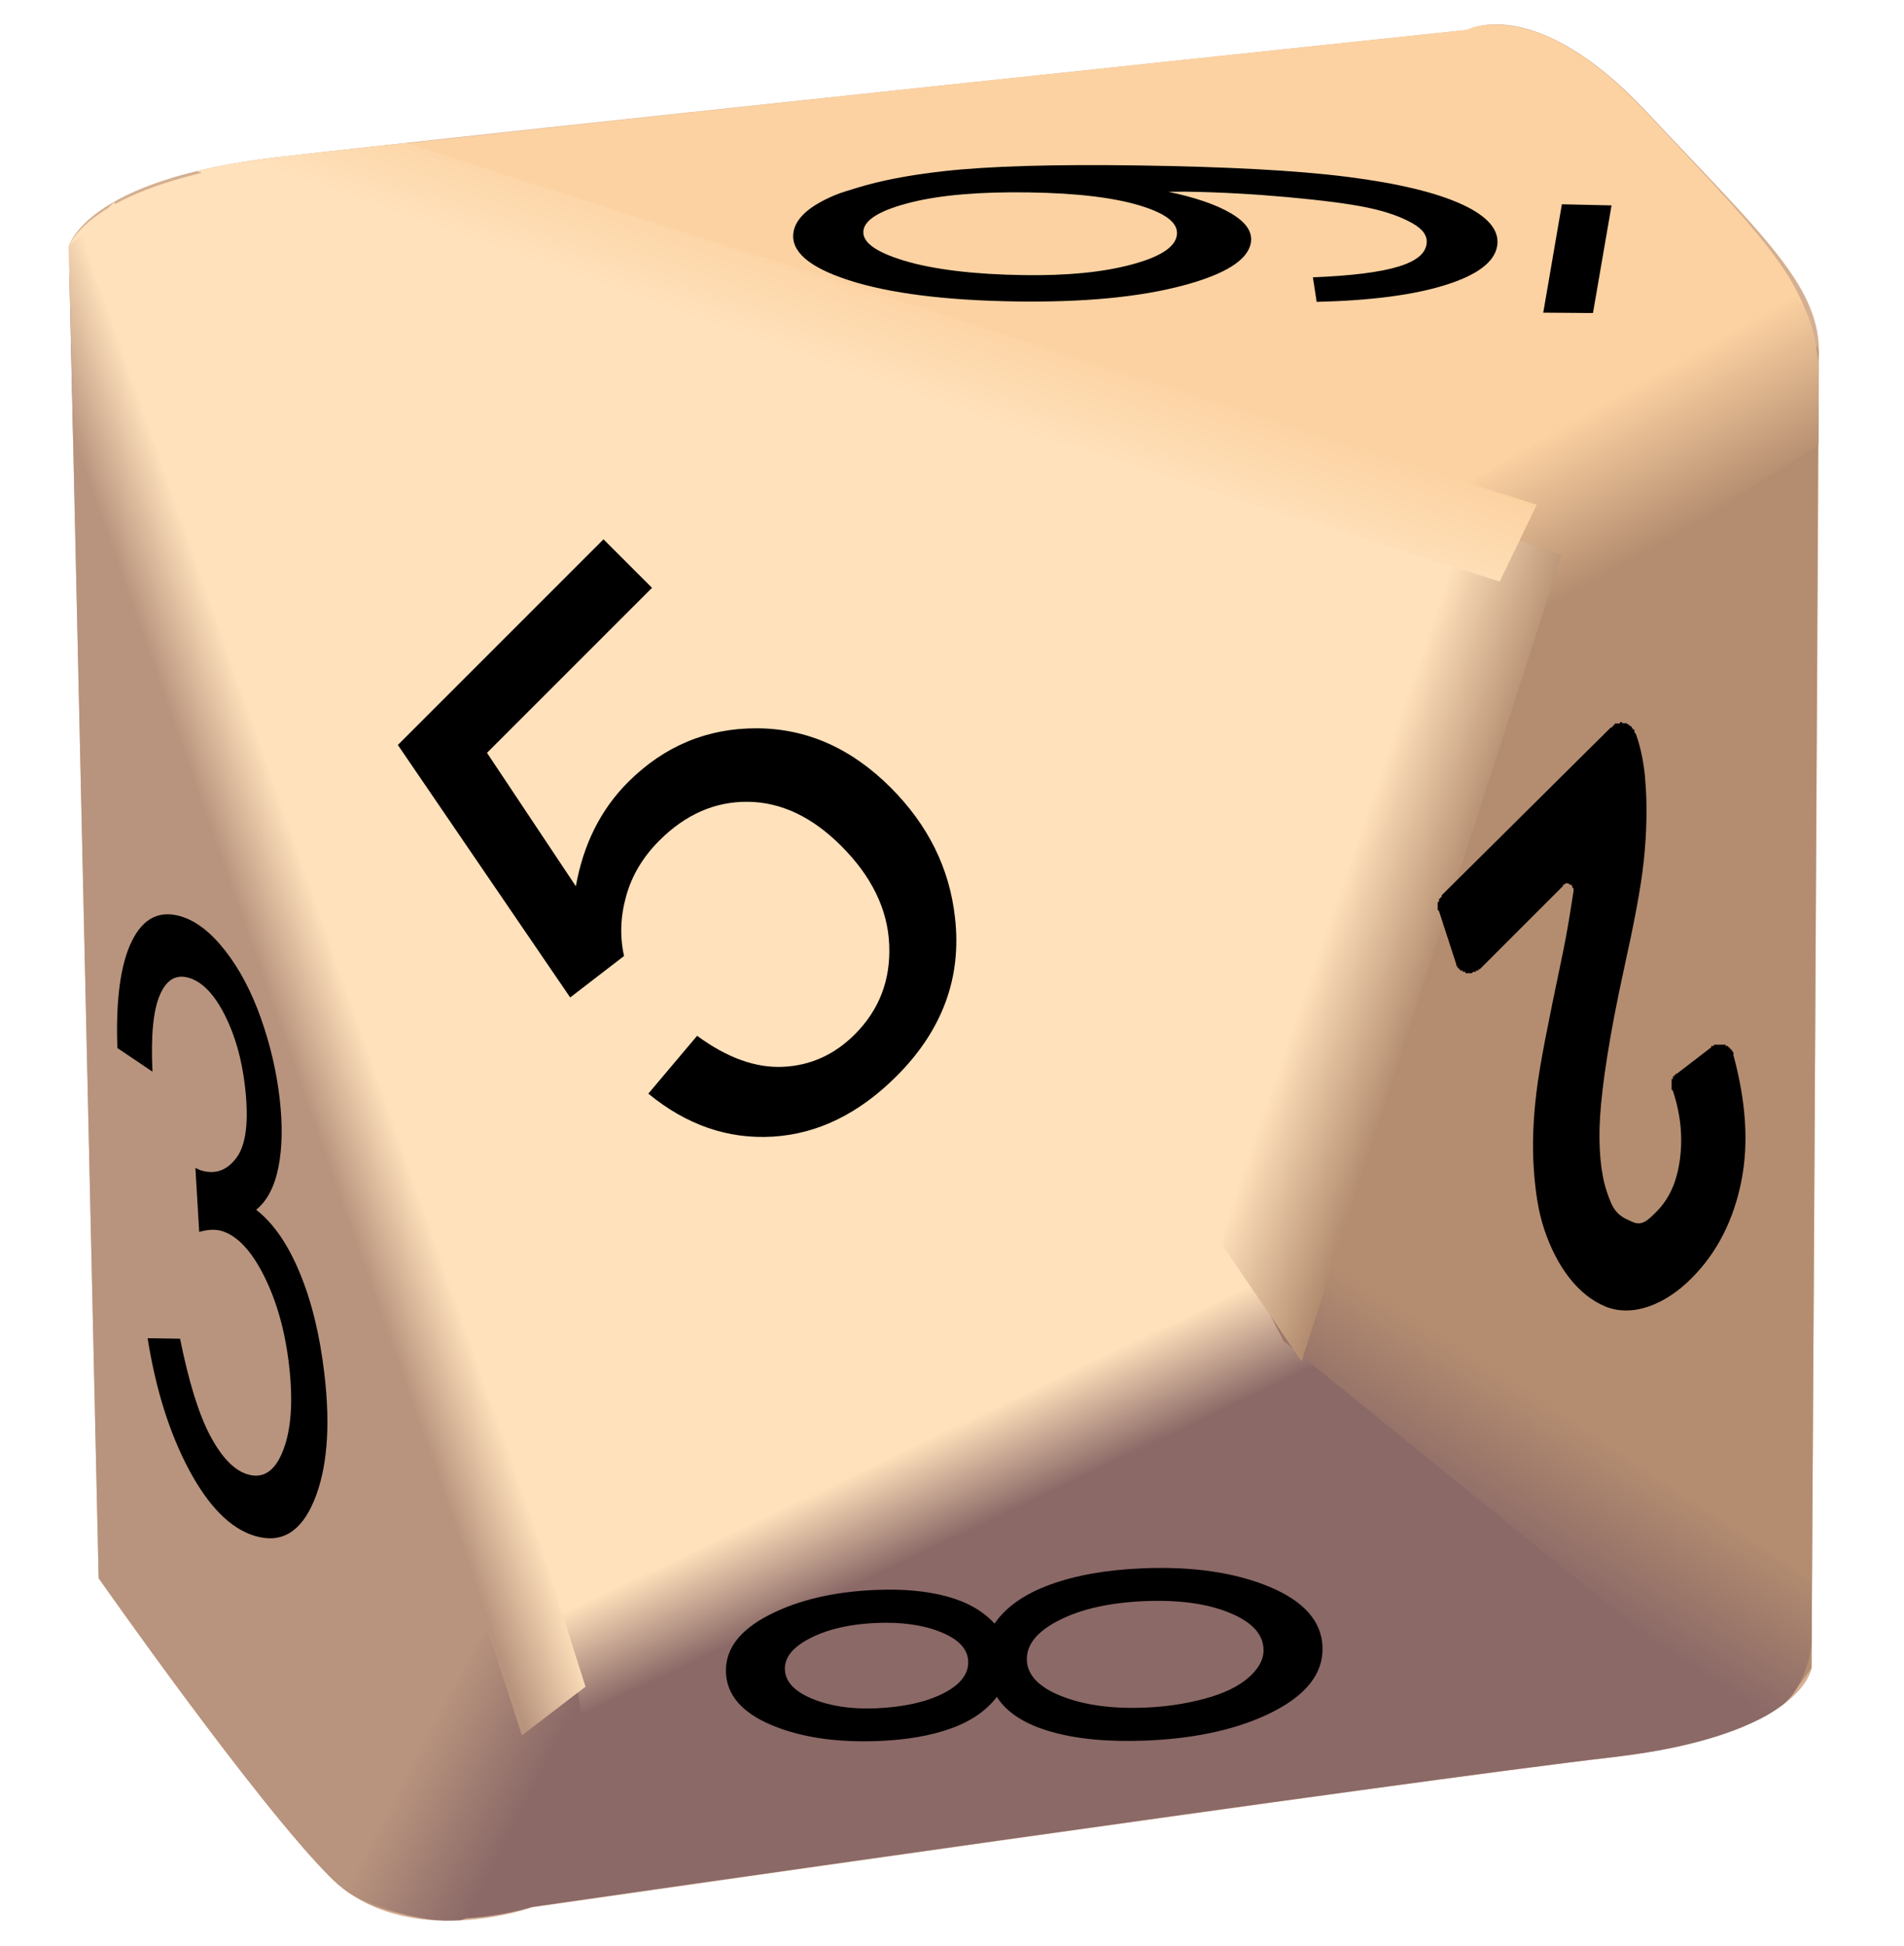 <?xml version="1.0" encoding="UTF-8"?>
<!-- Generator: Adobe Illustrator 15.0.2, SVG Export Plug-In . SVG Version: 6.00 Build 0)  -->
<!DOCTYPE svg PUBLIC "-//W3C//DTD SVG 1.1//EN" "http://www.w3.org/Graphics/SVG/1.1/DTD/svg11.dtd">
<svg version="1.1" id="svg2" xmlns:rdf="http://www.w3.org/1999/02/22-rdf-syntax-ns#" xmlns:svg="http://www.w3.org/2000/svg" xmlns="http://www.w3.org/2000/svg" xmlns:xlink="http://www.w3.org/1999/xlink" x="0px" y="0px" width="45px" height="45.99px" viewBox="0 -0.517 45 45.99" enable-background="new 0 -0.517 45 45.99" xml:space="preserve">
<filter id="filter3954" color-interpolation-filters="sRGB">
	<feGaussianBlur id="feGaussianBlur3956" stdDeviation="0.221"/>
</filter>
<filter id="filter3950" color-interpolation-filters="sRGB">
	<feGaussianBlur id="feGaussianBlur3952" stdDeviation="0.333"/>
</filter>
<filter y="-0.052" x="-0.129" width="1.258" height="1.104" id="filter3946" color-interpolation-filters="sRGB">
	<feGaussianBlur id="feGaussianBlur3948" stdDeviation="0.432"/>
</filter>
<filter y="-0.117" x="-0.039" width="1.077" height="1.235" id="filter3840" color-interpolation-filters="sRGB">
	<feGaussianBlur id="feGaussianBlur3842" stdDeviation="0.522"/>
</filter>
<filter id="filter3822" color-interpolation-filters="sRGB">
	<feGaussianBlur id="feGaussianBlur3824" stdDeviation="0.48"/>
</filter>
<filter y="-0.113" x="-0.16" width="1.32" height="1.225" id="filter3802" color-interpolation-filters="sRGB">
	<feGaussianBlur id="feGaussianBlur3804" stdDeviation="0.36"/>
</filter>

<g id="layer1" transform="translate(-659.243,-712.887)">
	<g id="g3885" transform="translate(2.125,0.125)">
		<path id="path3029" fill="#D4AF91" d="M658.743,718.077c0,0,0.354-1.591,4.95-2.121    c4.596-0.531,28.107-3.005,28.107-3.005s1.592-0.884,4.243,1.944c2.651,2.829,4.065,4.066,4.065,5.657    c0,1.591-0.176,31.112-0.176,31.112s-0.178,1.592-4.773,2.121c-4.596,0.531-25.456,3.536-25.456,3.536s-3.005,1.061-4.773-0.707    c-1.768-1.769-5.48-7.071-5.48-7.071L658.743,718.077z"/>
		<g>
			<defs>
				<path id="SVGID_1_" d="M658.743,718.077c0,0,0.354-1.591,4.95-2.121c4.596-0.531,28.107-3.005,28.107-3.005      s1.592-0.884,4.243,1.944c2.651,2.829,4.065,4.066,4.065,5.657c0,1.591-0.176,31.112-0.176,31.112s-0.178,1.592-4.773,2.121      c-4.596,0.531-25.456,3.536-25.456,3.536s-3.005,1.061-4.773-0.707c-1.768-1.769-5.48-7.071-5.48-7.071L658.743,718.077z"/>
			</defs>
			<clipPath id="SVGID_2_">
				<use xlink:href="#SVGID_1_" overflow="visible"/>
			</clipPath>
			<g id="g3851" clip-path="url(#SVGID_2_)">
				<path id="path3040" fill="#FCD2A2" d="M692.938,712.875c-0.729-0.132-1.125,0.063-1.125,0.063      s-23.529,2.501-28.125,3.031c-0.239,0.028-0.346,0.092-0.563,0.125c3.042,0.794,7.064,1.882,13.531,3.844      c8.438,2.56,16.598,5.119,16.719,5.156l0,0c0,0,0.125,0.031,0.125,0.031l6.438-4.938c-0.204-1.426-1.463-2.674-3.906-5.281      C694.706,713.492,693.667,713.008,692.938,712.875L692.938,712.875z"/>
				<path id="path3047" fill="#FFE1BB" d="M658.75,718.5      L670,751.875l16.5-8.75l6.625-18.25c-0.121-0.037-8.031-2.378-16.469-4.938c-6.467-1.961-10.489-3.049-13.531-3.844      c-3.949,0.601-4.375,1.969-4.375,1.969V718.5z"/>
				<path id="path3045" fill="#B8947E" d="M666.719,757.5l3.281-5.625L658.75,718.5l0.688,31.031      c0,0,3.732,5.326,5.5,7.094C665.468,757.155,666.08,757.374,666.719,757.5z"/>
				<path id="path3052" fill="#8B6967" d="M699.594,752.125      l-12.072-9.103l-1.021,0.103l-16.5,8.75l-3.281,5.625c1.49,0.295,2.969-0.188,2.969-0.188s20.873-3.001,25.469-3.531      c2.718-0.313,3.745-0.899,4.25-1.406C699.528,752.253,699.513,752.235,699.594,752.125z"/>
				<path id="path3043" fill="#B48D70" d="M699.938,720.187      l-5.375,4.031c0.088-0.285-1.643,0.436-1.531,0.657l-5.826,17.7l12.389,9.551c0.149-0.206,0.344-0.469,0.344-0.469      s0.156-29.503,0.156-31.094C700.094,720.438,699.956,720.309,699.938,720.187L699.938,720.187z"/>
				
					<linearGradient id="path3054_1_" gradientUnits="userSpaceOnUse" x1="1333.326" y1="-11.303" x2="1332.3" y2="-9.147" gradientTransform="matrix(1 0 0 -1 -654.718 737.802)">
					<stop offset="0" style="stop-color:#8B6967"/>
					<stop offset="1" style="stop-color:#FFE1BB"/>
				</linearGradient>
				<path id="path3054" fill="url(#path3054_1_)" d="M669.938,750.612      l-1.024,3.425c7.166-3.492,14.511-7.026,19.621-9.375l-2.258-3.104L669.938,750.612z"/>
				<g id="path3064" filter="url(#filter3954)">
					
						<linearGradient id="SVGID_3_" gradientUnits="userSpaceOnUse" x1="1346.939" y1="-10.749" x2="1348.825" y2="-7.792" gradientTransform="matrix(1 0 0 -1 -654.718 737.802)">
						<stop offset="0" style="stop-color:#8B6967"/>
						<stop offset="1" style="stop-color:#B48D70"/>
					</linearGradient>
					<path fill="url(#SVGID_3_)" d="M687.313,741.112l-0.591,1.413l0.739,1.421l11.074,8.982c0.822-0.233,1.688-1.048,1.371-3.316       L687.313,741.112z"/>
				</g>
				<g id="path3926" filter="url(#filter3950)">
					
						<linearGradient id="SVGID_4_" gradientUnits="userSpaceOnUse" x1="1351.559" y1="12.967" x2="1349.809" y2="16.091" gradientTransform="matrix(1 0 0 -1 -654.718 737.802)">
						<stop offset="0" style="stop-color:#B48D70"/>
						<stop offset="1" style="stop-color:#FCD2A2"/>
					</linearGradient>
					<path fill="url(#SVGID_4_)" d="M690.875,724.237l2.375,0.875l-0.75,2.5l7.625-4.875c0,0,0.25-3.125-0.75-3.625L690.875,724.237       z"/>
				</g>
				<g id="path3936" filter="url(#filter3946)">
					
						<linearGradient id="SVGID_5_" gradientUnits="userSpaceOnUse" x1="1345.801" y1="2.871" x2="1343.238" y2="3.755" gradientTransform="matrix(1 0 0 -1 -654.718 737.802)">
						<stop offset="0" style="stop-color:#B48D70"/>
						<stop offset="1" style="stop-color:#FFE1BB"/>
					</linearGradient>
					<polygon fill="url(#SVGID_5_)" points="691.374,724.441 685.982,741.634 687.878,744.417 694.026,725.369      "/>
				</g>
				<g id="path3020" filter="url(#filter3802)">
					
						<linearGradient id="SVGID_6_" gradientUnits="userSpaceOnUse" x1="1324.396" y1="-16.87" x2="1321.833" y2="-15.544" gradientTransform="matrix(1 0 0 -1 -654.718 737.802)">
						<stop offset="0" style="stop-color:#8B6967"/>
						<stop offset="1" style="stop-color:#B8947E"/>
					</linearGradient>
					<path fill="url(#SVGID_6_)" d="M669.011,749.985l-3.8,6.895c0,0,1.029,0.688,2.532,0.775s3.081-4.531,3.081-4.531       C670.974,752.912,670.572,749.851,669.011,749.985L669.011,749.985z"/>
				</g>
				<g id="path3808" filter="url(#filter3822)">
					
						<linearGradient id="SVGID_7_" gradientUnits="userSpaceOnUse" x1="1318.07" y1="2.393" x2="1319.76" y2="2.986" gradientTransform="matrix(1 0 0 -1 -654.718 737.802)">
						<stop offset="0" style="stop-color:#B8947E"/>
						<stop offset="1" style="stop-color:#FFE1BB"/>
					</linearGradient>
					<path fill="url(#SVGID_7_)" d="M669.453,753.257c-3.565-11.181-12.595-33.739-11.57-35.917l0.938,0.66l0.998-0.983       l11.137,35.09L669.453,753.257z"/>
				</g>
				<g id="path3826" filter="url(#filter3840)">
					
						<linearGradient id="SVGID_8_" gradientUnits="userSpaceOnUse" x1="1331.695" y1="16.45" x2="1332.507" y2="18.762" gradientTransform="matrix(1 0 0 -1 -654.78 737.427)">
						<stop offset="0" style="stop-color:#FFE1BB"/>
						<stop offset="1" style="stop-color:#FCD2A2"/>
					</linearGradient>
					<polygon fill="url(#SVGID_8_)" points="665.688,715.3 661,716.05 692.563,725.987 693.438,724.175      "/>
				</g>
			</g>
		</g>
		<g id="g3844">
			<path id="path3001" d="M672.441,738.091l1.153-1.367c0.707,0.52,1.385,0.764,2.034,0.733     c0.649-0.031,1.213-0.287,1.693-0.767c0.578-0.578,0.849-1.285,0.813-2.12c-0.036-0.836-0.414-1.613-1.134-2.333     c-0.684-0.685-1.417-1.032-2.196-1.043c-0.78-0.011-1.481,0.294-2.104,0.917c-0.387,0.387-0.648,0.823-0.783,1.31     c-0.136,0.487-0.152,0.959-0.05,1.417l-1.273,0.98l-4.073-5.967l4.86-4.86l1.147,1.146l-3.9,3.9l2.1,3.153     c0.178-0.996,0.589-1.815,1.233-2.46c0.854-0.853,1.869-1.278,3.047-1.273c1.178,0.005,2.231,0.471,3.16,1.4     c0.884,0.885,1.391,1.907,1.52,3.067c0.165,1.418-0.295,2.669-1.38,3.753c-0.889,0.889-1.864,1.365-2.923,1.43     C674.324,739.171,673.343,738.833,672.441,738.091L672.441,738.091z"/>
			<path id="path3007" d="M660.607,743.871l0.767,0.012c0.206,1.024,0.444,1.79,0.714,2.297     c0.27,0.507,0.562,0.81,0.876,0.907c0.373,0.115,0.655-0.073,0.846-0.566c0.191-0.492,0.238-1.162,0.14-2.009     c-0.093-0.807-0.29-1.509-0.588-2.106c-0.299-0.598-0.632-0.954-0.999-1.068c-0.15-0.046-0.329-0.039-0.537,0.022l-0.09-1.516     c0.055,0.03,0.098,0.05,0.13,0.06c0.338,0.104,0.619,0.004,0.845-0.303c0.225-0.307,0.291-0.867,0.197-1.681     c-0.075-0.645-0.234-1.208-0.48-1.692c-0.246-0.484-0.524-0.774-0.836-0.871c-0.309-0.096-0.541,0.04-0.697,0.405     c-0.156,0.366-0.214,0.969-0.173,1.81l-0.83-0.559c-0.04-1.147,0.076-1.992,0.345-2.533c0.269-0.541,0.659-0.732,1.17-0.574     c0.353,0.109,0.697,0.377,1.032,0.805s0.616,0.955,0.84,1.583c0.224,0.628,0.374,1.268,0.449,1.918     c0.071,0.618,0.062,1.158-0.03,1.619s-0.267,0.796-0.526,1.004c0.405,0.314,0.749,0.811,1.031,1.492     c0.283,0.68,0.477,1.482,0.584,2.406c0.145,1.25,0.061,2.246-0.25,2.986c-0.311,0.742-0.781,1.015-1.41,0.82     c-0.567-0.176-1.082-0.696-1.543-1.561C661.124,746.114,660.798,745.079,660.607,743.871L660.607,743.871z"/>
			<path id="path3009" d="     M677.373,716.684c-0.183,0.056-0.371,0.11-0.525,0.174c-0.614,0.258-0.925,0.552-0.976,0.873     c-0.071,0.445,0.346,0.826,1.308,1.137c0.961,0.311,2.291,0.477,3.945,0.501c1.604,0.024,2.904-0.101,3.929-0.37     c1.024-0.269,1.563-0.612,1.628-1.021c0.039-0.245-0.102-0.472-0.465-0.688c-0.363-0.216-0.867-0.382-1.486-0.513     c0.178,0.001,0.303-0.003,0.393-0.003c0.83,0.012,1.645,0.059,2.436,0.131c0.793,0.073,1.438,0.153,1.896,0.25     c0.456,0.097,0.78,0.219,1.04,0.364c0.259,0.145,0.368,0.31,0.338,0.496c-0.033,0.218-0.229,0.396-0.66,0.529     c-0.43,0.133-1.114,0.219-2.027,0.255l0.09,0.58c1.292-0.031,2.297-0.164,3.045-0.399s1.158-0.538,1.221-0.925     c0.058-0.364-0.211-0.69-0.813-0.971c-0.602-0.281-1.505-0.503-2.719-0.658c-1.213-0.155-2.865-0.24-4.949-0.271     c-2.004-0.029-3.545,0.016-4.624,0.138C678.587,716.385,677.921,716.515,677.373,716.684L677.373,716.684z M678.651,717.028     c0.705-0.176,1.632-0.253,2.783-0.236s2.021,0.125,2.643,0.316c0.62,0.191,0.9,0.421,0.854,0.702     c-0.044,0.279-0.397,0.509-1.077,0.689c-0.68,0.181-1.512,0.263-2.55,0.248c-1.157-0.017-2.126-0.132-2.821-0.343     c-0.695-0.211-1-0.449-0.957-0.719C677.568,717.424,677.946,717.204,678.651,717.028L678.651,717.028z M694.032,717.073     l-0.44,2.561l1.175,0.009l0.439-2.544L694.032,717.073L694.032,717.073z"/>
			<path id="path3005" d="M680.678,752.348c-0.248,0.325-0.607,0.573-1.08,0.744     c-0.473,0.172-1.042,0.271-1.707,0.298c-1.005,0.041-1.854-0.086-2.549-0.381c-0.694-0.295-1.05-0.711-1.067-1.247     c-0.017-0.539,0.32-0.987,1.009-1.344c0.69-0.357,1.538-0.557,2.542-0.598c0.641-0.026,1.2,0.025,1.679,0.156     s0.851,0.345,1.118,0.641c0.266-0.391,0.701-0.697,1.311-0.921c0.609-0.223,1.342-0.353,2.195-0.387     c1.181-0.048,2.179,0.099,2.994,0.438c0.815,0.341,1.232,0.816,1.252,1.425c0.02,0.609-0.369,1.117-1.164,1.524     c-0.796,0.406-1.797,0.634-3.002,0.684c-0.898,0.036-1.652-0.035-2.266-0.214C681.333,752.989,680.911,752.716,680.678,752.348     L680.678,752.348z M677.81,752.618c0.653-0.027,1.184-0.143,1.592-0.348s0.608-0.458,0.599-0.759     c-0.009-0.292-0.223-0.522-0.64-0.692c-0.417-0.17-0.924-0.243-1.521-0.219c-0.622,0.025-1.142,0.143-1.559,0.353     c-0.418,0.21-0.623,0.458-0.613,0.744c0.009,0.289,0.224,0.521,0.644,0.694C676.733,752.566,677.232,752.641,677.81,752.618z      M684.194,752.601c0.484-0.02,0.951-0.091,1.399-0.211c0.448-0.121,0.794-0.288,1.036-0.5c0.241-0.212,0.359-0.435,0.352-0.668     c-0.012-0.362-0.281-0.65-0.811-0.865c-0.527-0.215-1.194-0.306-1.998-0.272c-0.816,0.033-1.488,0.182-2.014,0.447     c-0.525,0.265-0.783,0.579-0.771,0.944c0.011,0.356,0.283,0.642,0.818,0.854S683.403,752.634,684.194,752.601L684.194,752.601z"/>
			<path id="path3019" d="M695.407,729.312c-0.006,0,0.004,0.031,0,0.031     c-0.006,0.001-0.027,0-0.031,0c-0.011,0.001-0.021,0.001-0.031,0c-0.002,0-0.029-0.002-0.031,0c-0.006,0.004-0.026-0.004-0.031,0     c-0.006,0.004,0.005,0.027,0,0.031c-0.006,0.004-0.026-0.004-0.031,0c-0.006,0.005,0.005,0.026,0,0.031     c-0.006,0.005-0.027-0.005-0.031,0s0.004,0.026,0,0.031c-0.01,0.001-0.021,0.001-0.031,0l-4,3.969     c-0.005,0.005,0.005,0.026,0,0.031c-0.005,0.006-0.027,0.025-0.031,0.031s-0.027,0.025-0.031,0.031     c-0.003,0.007,0.003,0.024,0,0.031s0.002,0.024,0,0.031c-0.002,0.007-0.029-0.007-0.031,0c-0.002,0.007,0.002,0.024,0,0.031     c-0.001,0.007,0.001,0.024,0,0.031c0,0.007,0,0.024,0,0.031c0,0.007,0,0.024,0,0.031c0.001,0.007-0.001,0.024,0,0.031     c0.001,0.007-0.002,0.024,0,0.031c0.002,0.007,0.029,0.024,0.031,0.031l0.406,1.25c0.003,0.006-0.003,0.025,0,0.031     c0.003,0.006,0.027,0.026,0.031,0.031c0.004,0.005-0.004,0.026,0,0.031s0.027-0.005,0.031,0c0.005,0.005-0.005,0.026,0,0.031     s0.025-0.004,0.031,0c0.005,0.004-0.006,0.027,0,0.031c0.005,0.004,0.025-0.004,0.031,0c0.006,0.003,0.025-0.003,0.031,0     s-0.006,0.028,0,0.031s0.025-0.003,0.031,0c0.006,0.002,0.024-0.002,0.031,0c0.006,0.002-0.008,0.03,0,0.031     c0.007,0.002,0.024-0.001,0.031,0c0.006,0.001,0.023-0.001,0.031,0c0.006,0,0.023,0,0.031,0c0.006,0,0.023,0,0.031,0     c0.006-0.001,0.023,0.001,0.031,0c0.006-0.001,0.023-0.03,0.031-0.031c0.006-0.002,0.023,0.002,0.03,0     c0.007-0.003,0.025,0.003,0.031,0c0.007-0.003-0.006-0.028,0-0.031c0.007-0.003,0.026,0.004,0.031,0s0.026,0.004,0.031,0     s-0.005-0.027,0-0.031c0.005-0.005,0.026,0.005,0.031,0l1.969-1.969c-0.001-0.01-0.001-0.021,0-0.031     c0.011-0.001,0.021-0.001,0.031,0c0.009-0.012,0.019-0.022,0.031-0.031c0.011-0.001,0.021-0.001,0.03,0     c0.012-0.001,0.021-0.001,0.031,0c0.013,0.009,0.023,0.02,0.031,0.031c0.012-0.001,0.021-0.001,0.031,0     c0.012,0.009,0.023,0.02,0.031,0.031c0.002,0.01,0.002,0.021,0,0.031c0.012,0.009,0.023,0.019,0.031,0.031     c0.002,0.01,0.002,0.021,0,0.031c0.002,0.01,0.002,0.021,0,0.031c-0.061,0.379-0.123,0.857-0.313,1.75     c-0.273,1.312-0.48,2.311-0.563,3s-0.1,1.284-0.063,1.813c0.037,0.518,0.098,0.982,0.25,1.438     c0.295,0.876,0.793,1.545,1.438,1.813c0.328,0.136,0.686,0.12,1.031,0c0.348-0.121,0.686-0.344,1-0.656     c0.626-0.622,1.01-1.41,1.188-2.313c0.18-0.908,0.101-1.896-0.188-2.969c-0.002-0.006,0.002-0.025,0-0.031s0.004-0.025,0-0.031     c-0.002-0.006-0.027-0.025-0.031-0.031s0.004-0.025,0-0.031c-0.004-0.005-0.027,0.005-0.031,0s0.004-0.026,0-0.031     s-0.025,0.005-0.031,0c-0.004-0.005,0.006-0.026,0-0.031c-0.004-0.004-0.025,0.004-0.031,0c-0.004-0.004,0.007-0.027,0-0.031     c-0.006-0.004-0.025,0.003-0.031,0s-0.024,0.003-0.03,0c-0.007-0.003,0.006-0.028,0-0.031c-0.007-0.002-0.025,0.002-0.031,0     c-0.007-0.002-0.024,0.002-0.031,0c-0.007-0.001-0.024,0.001-0.031,0c-0.007,0-0.024,0-0.031,0c-0.001,0-0.028,0-0.031,0     c-0.007,0.001-0.024,0-0.031,0c-0.007,0.001-0.024-0.001-0.03,0c-0.007,0.002-0.025-0.002-0.031,0     c-0.007,0.002-0.025-0.003-0.031,0c-0.006,0.004,0.006,0.029,0,0.031c-0.006,0.003-0.025-0.003-0.031,0     c-0.006,0.004-0.026-0.004-0.031,0c-0.006,0.004,0.004,0.027,0,0.031l-0.813,0.625c-0.004,0.003-0.029-0.003-0.031,0     c-0.004,0.003,0.002,0.028,0,0.031c-0.004,0.003-0.029-0.003-0.031,0c-0.004,0.003,0.002,0.027,0,0.031s-0.029-0.004-0.031,0     s0.002,0.027,0,0.031s0.002,0.027,0,0.031s-0.029-0.004-0.031,0s0,0.027,0,0.031c-0.002,0.004,0,0.027,0,0.031     c-0.001,0.004,0,0.027,0,0.031s0,0.027,0,0.031s0,0.026,0,0.031c0,0.004,0,0.026,0,0.031c0,0.004-0.001,0.026,0,0.031     c0,0.004-0.002,0.027,0,0.031c0.012,0.008,0.021,0.019,0.031,0.031c0.203,0.615,0.236,1.168,0.156,1.688     c-0.082,0.525-0.266,0.893-0.563,1.188c-0.133,0.131-0.229,0.223-0.344,0.25c-0.117,0.026-0.207-0.031-0.281-0.063     c-0.105-0.045-0.22-0.105-0.313-0.219c-0.094-0.114-0.145-0.249-0.219-0.469c-0.14-0.416-0.204-1.036-0.156-1.781     c0.047-0.731,0.218-1.896,0.563-3.469c0.226-1.029,0.396-1.873,0.469-2.563c0.072-0.681,0.086-1.348,0.031-1.938     c-0.004-0.038-0.002-0.049,0-0.031c-0.037-0.365-0.102-0.706-0.219-1.031c-0.012-0.009-0.023-0.02-0.031-0.031     c-0.002-0.005,0.002-0.027,0-0.031c-0.002-0.004,0.002-0.027,0-0.031c-0.002-0.004-0.029,0.004-0.031,0     c-0.004-0.004,0.003-0.027,0-0.031c-0.004-0.004-0.028,0.004-0.031,0c-0.004-0.004,0.003-0.027,0-0.031     c-0.004-0.003-0.027-0.028-0.031-0.031c-0.004-0.003-0.027,0.003-0.031,0c-0.004-0.003,0.004-0.029,0-0.031     c-0.004-0.003-0.027,0.002-0.031,0s-0.027-0.029-0.031-0.031c-0.005-0.002-0.026,0.002-0.031,0c-0.005-0.001-0.026,0.001-0.031,0     s-0.026,0-0.031,0s-0.026-0.031-0.031-0.031S695.413,729.311,695.407,729.312L695.407,729.312z"/>
		</g>
	</g>
</g>
</svg>